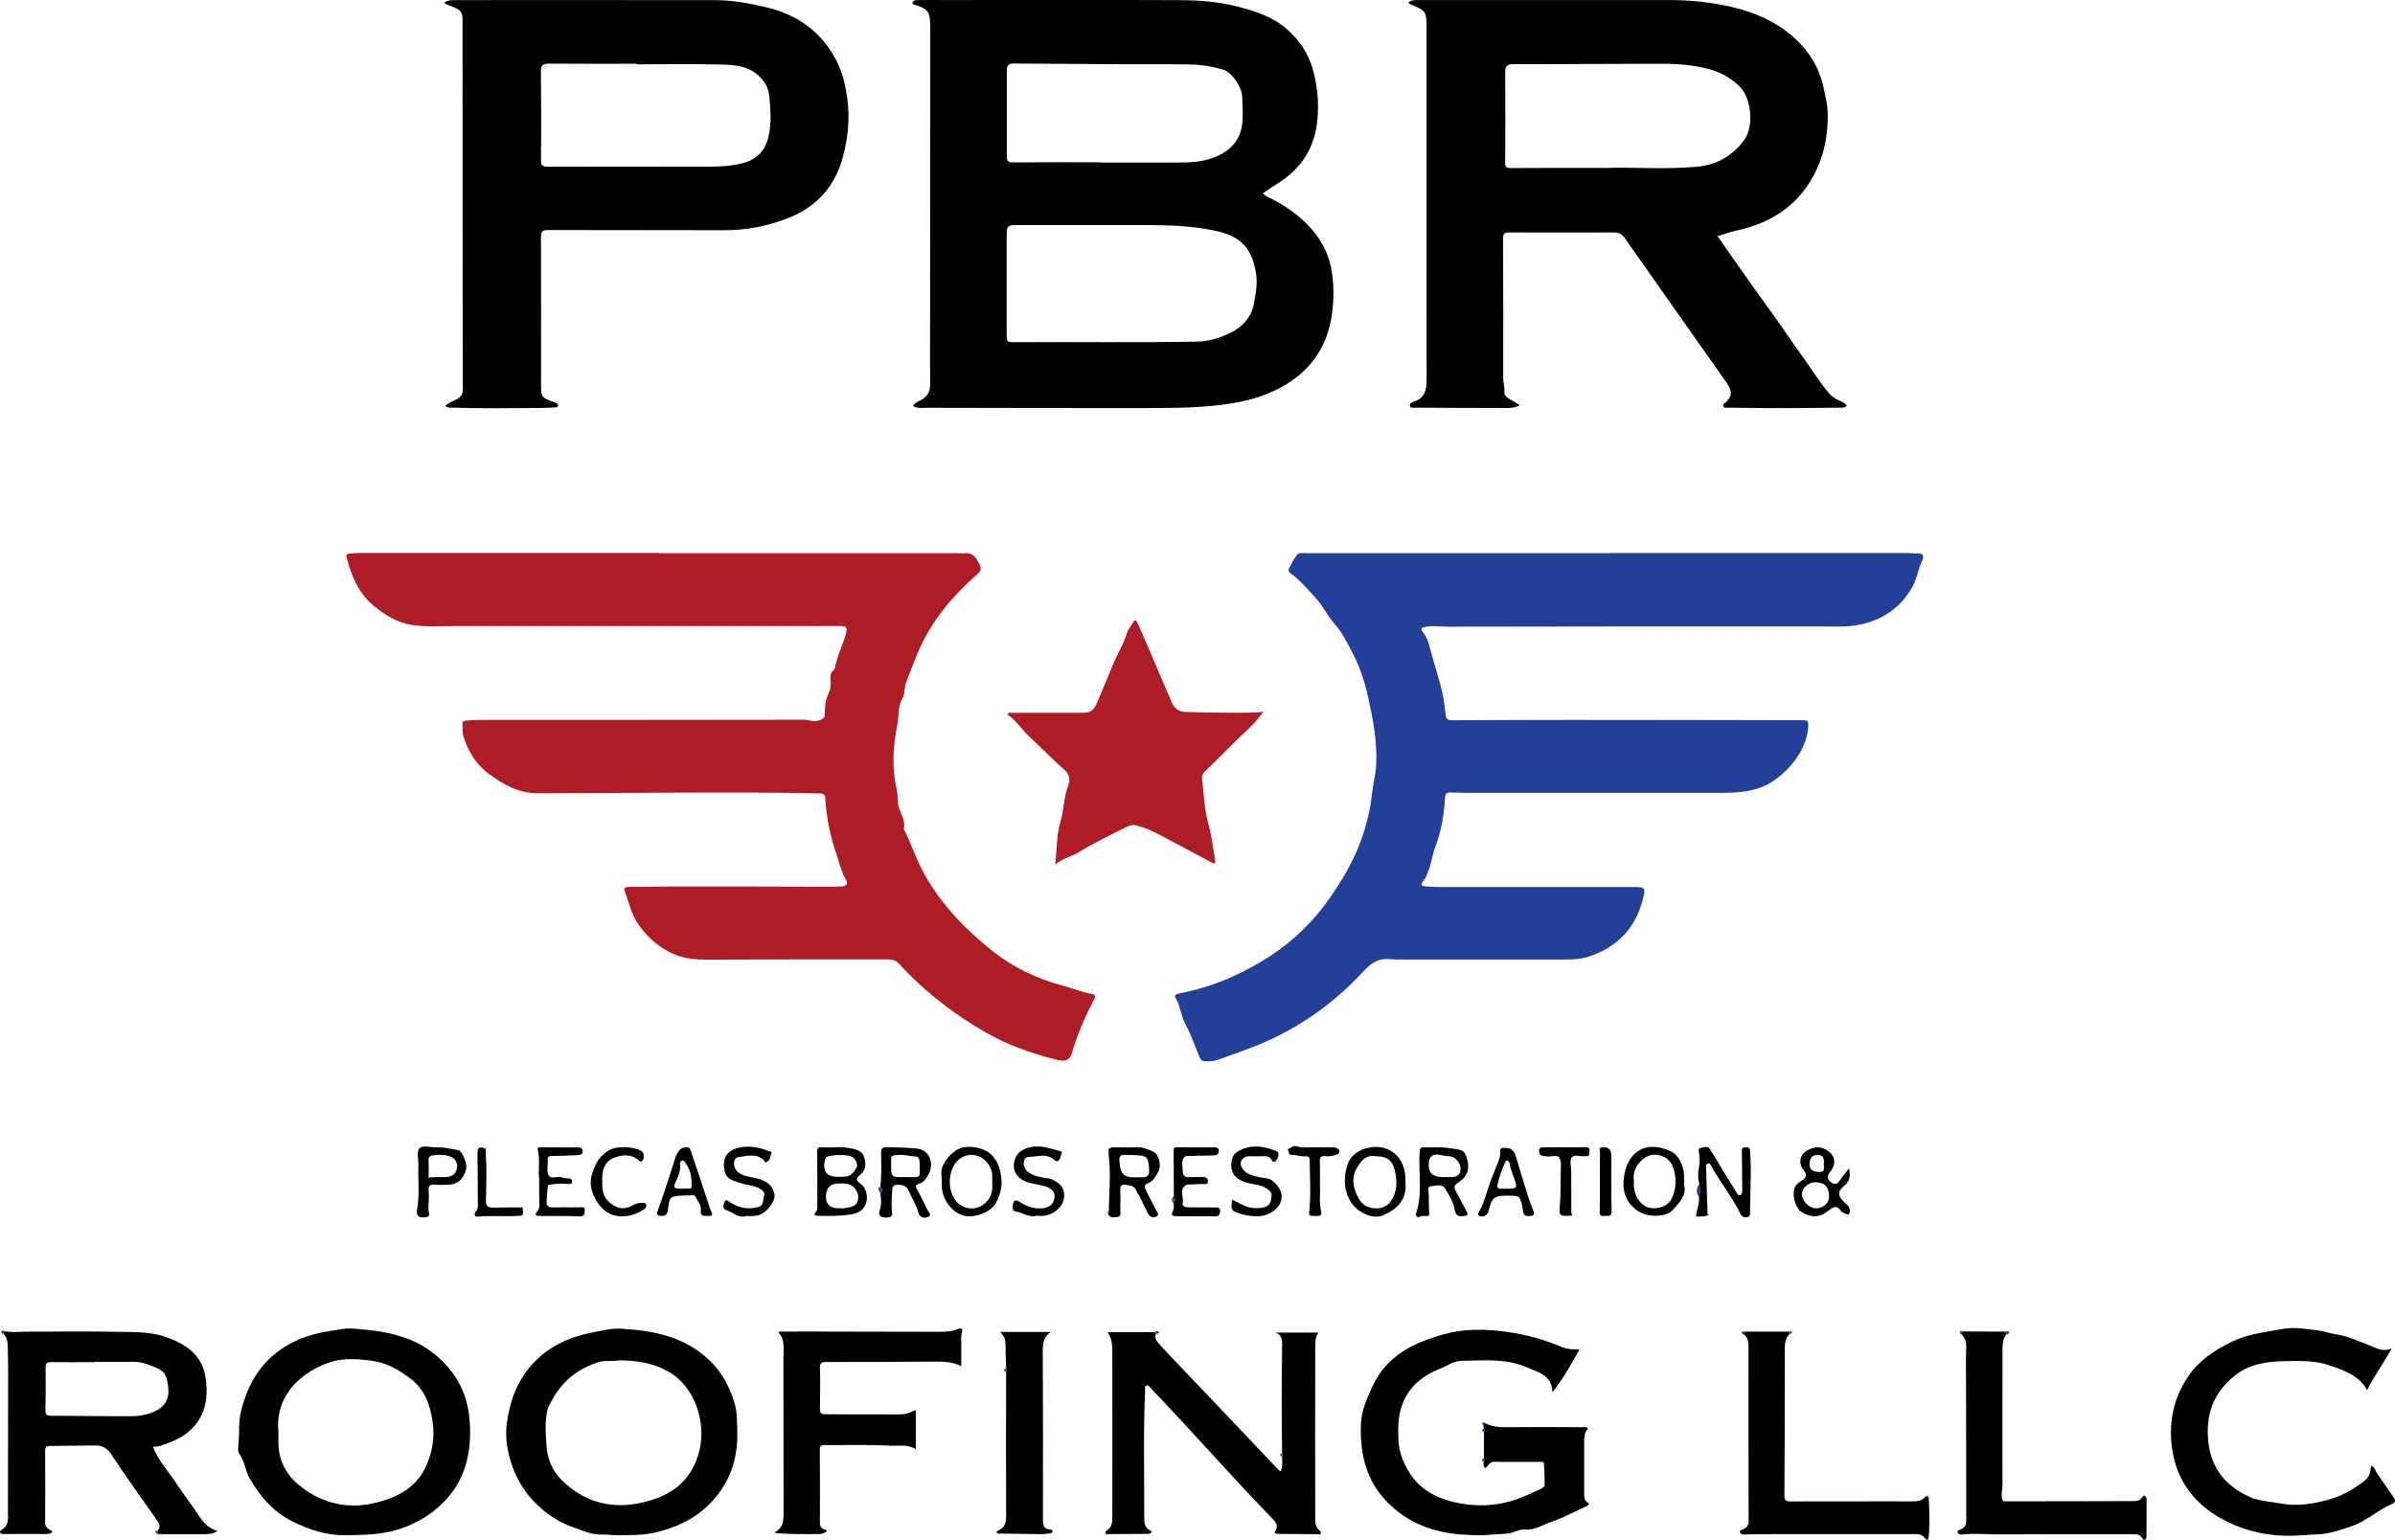 <?xml version="1.0" encoding="UTF-8"?>
<svg xmlns="http://www.w3.org/2000/svg" width="821" height="528" viewBox="0 0 821 528" fill="none">
  <g clip-path="url(#clip0_3_209)">
    <path d="M552.008 189.639C585.981 189.639 619.954 189.639 653.91 189.639C654.942 189.639 655.992 189.817 657.006 189.746C659.16 189.603 659.783 190.53 658.875 192.382C657.487 195.179 657.184 198.35 655.618 201.128C651.329 208.788 644.762 212.992 636.274 214.417C632.376 215.076 628.425 214.809 624.492 214.809C581.87 214.809 539.23 214.791 496.608 214.898C493.992 214.898 491.34 214.417 488.724 214.934C487.567 215.165 486.606 215.326 487.905 216.947C489.685 219.155 490.076 222.059 490.859 224.731C491.856 228.062 492.799 231.393 493.742 234.724C494.686 238.037 495.22 241.457 495.522 244.878C495.664 246.516 496.269 246.997 497.836 246.98C511.521 246.908 525.224 246.855 538.91 246.855C564.964 246.855 591.017 246.908 617.053 246.962C620.079 246.962 620.025 247.015 619.776 249.937C618.993 258.772 610.415 267.963 602.514 270.386C598.261 271.686 593.989 271.9 589.611 271.882C561.191 271.829 532.77 271.882 504.349 271.882C501.982 271.882 499.615 271.829 497.248 271.74C495.949 271.686 495.433 272.167 495.362 273.521C495.042 279.31 494.098 284.957 492.016 290.426C490.931 293.24 490.646 296.322 489.453 299.136C488.991 300.223 488.67 301.345 487.816 302.236C486.802 303.269 487.318 303.821 488.51 303.928C490.272 304.071 492.052 304.16 493.831 304.16C515.739 304.16 537.646 304.16 559.553 304.16C564.18 304.16 564.252 304.285 563.006 308.952C560.39 318.678 554.072 324.894 544.64 328.012C542.22 328.813 539.621 329.027 537.023 329.027C518.515 329.027 500.025 329.063 481.516 329.045C479.79 329.045 478.01 329.045 476.373 328.902C472.12 328.51 469.664 330.595 467.03 333.445C457.883 343.313 447.223 351.098 434.908 356.744C429.124 359.398 423.126 361.34 417.182 363.513C415.972 363.959 414.566 363.887 413.249 363.941C412.075 363.976 411.505 363.335 411.06 362.195C409.548 358.33 408.071 354.411 406.166 350.723C404.743 347.927 404.565 344.756 402.928 342.048C402.358 341.104 403.497 340.819 404.155 340.695C410.153 339.483 415.99 337.72 421.578 335.297C426.294 333.267 430.797 330.791 435.139 327.994C443.468 322.632 450.355 315.827 455.961 307.74C460.054 301.844 463.72 295.699 466.283 288.894C468.329 283.425 469.7 277.921 470.322 272.114C470.678 268.783 471.604 265.47 471.764 262.085C472.138 254.194 470.643 246.552 468.952 238.892C467.867 233.923 466.247 229.077 464.04 224.695C462.118 220.901 460.161 216.911 457.189 213.562C454.982 211.05 453.558 207.862 451.262 205.35C448.54 202.358 445.941 199.205 442.631 196.782C442.044 196.355 441.474 195.749 441.777 195.125C442.596 193.433 443.485 191.741 444.624 190.245C445.247 189.425 446.546 189.675 447.579 189.675C456.317 189.675 465.037 189.675 473.775 189.675C499.829 189.675 525.883 189.675 551.937 189.675V189.71L552.008 189.639Z" fill="#243F98"></path>
    <path d="M225.8 189.675C259.987 189.675 294.192 189.675 328.379 189.675C329.126 189.675 329.873 189.817 330.603 189.71C333.646 189.336 334.821 191.545 335.853 193.682C336.316 194.627 336.44 195.624 335.195 196.729C326.403 204.477 318.946 213.277 314.426 224.268C313.127 227.421 311.935 230.609 310.689 233.78C309.977 235.579 310.28 237.77 309.408 239.32C307.664 242.419 308.197 245.75 307.539 248.921C306.009 256.314 305.724 263.688 307.45 271.045C307.77 272.381 307.681 273.753 307.77 275.071C308.02 278.242 310.618 280.842 309.817 284.209C312.415 289.357 314.124 294.915 316.989 299.956C322.897 310.377 331.048 318.838 340.356 326.195C347.403 331.77 355.429 335.6 364.131 337.916C367.531 338.824 370.787 340.231 374.275 340.837C375.147 340.98 375.824 341.247 375.023 342.761C371.944 348.657 369.275 354.785 367.406 361.197C366.765 363.388 365.288 364.119 362.654 363.495C357.743 362.32 352.92 360.788 348.222 358.971C343.256 357.047 338.594 354.553 334.056 351.739C324.446 345.771 315.725 338.771 308.126 330.398C306.827 328.973 305.314 328.973 303.695 328.973C283.638 328.973 263.582 328.938 243.525 329.063C239.877 329.08 236.158 328.973 232.812 327.851C227.028 325.927 222.472 322.098 218.877 317.056C216.404 313.583 215.656 309.504 214.179 305.674C213.628 304.267 214.749 304.124 215.799 304.106C220.016 304.071 224.234 303.999 228.452 303.999C246.07 303.999 263.689 303.946 281.289 304.053C283.674 304.053 286.041 304.088 288.426 303.964C290.063 303.875 290.846 303.162 289.938 301.577C288.372 298.851 287.732 295.77 286.735 292.866C284.671 286.81 283.283 280.504 282.927 274.073C282.838 272.47 282.482 272.096 280.809 272.06C248.704 271.401 216.6 272.007 184.513 272.025C177.554 272.025 172.607 268.997 167.624 265.398C163.228 262.228 160.505 257.667 158.85 252.448C158.405 251.041 158.672 249.669 158.512 248.298C158.388 247.193 159.26 247.122 159.971 247.069C161.591 246.944 163.228 246.855 164.848 246.855C201.704 246.837 238.56 246.855 275.417 246.784C277.339 246.784 279.207 247.817 281.236 246.873C282.179 246.427 282.713 246.16 282.731 245.091C282.766 242.526 282.873 240.015 284.101 237.592C284.76 236.274 284.849 234.617 284.688 233.032C284.564 231.856 284.688 230.645 285.738 229.79C285.952 229.612 286.166 229.344 286.219 229.077C286.877 225.069 288.799 221.489 289.885 217.623C290.597 215.076 290.259 214.666 287.589 214.666C282.624 214.666 277.677 214.684 272.712 214.684C234.076 214.684 195.44 214.684 156.822 214.684C151.643 214.684 146.428 215.04 141.303 214.31C136.231 213.58 131.978 210.926 128.045 207.666C122.777 203.319 120.499 197.423 118.808 191.117C118.542 190.12 118.915 189.906 119.68 189.835C121.086 189.728 122.492 189.603 123.898 189.603C157.872 189.603 191.845 189.603 225.818 189.603V189.639L225.8 189.675Z" fill="#AE1D25"></path>
    <path d="M313.02 139.263C313.501 138.123 314.515 137.767 315.423 137.34C317.843 136.2 318.893 134.347 318.857 131.693C318.786 126.509 318.822 121.326 318.822 116.142C318.84 80.836 318.875 45.531 318.893 10.225C318.893 9.477 318.893 8.746 318.857 7.998C318.68 4.026 318.092 3.278 314.444 1.888C313.839 1.657 312.682 1.764 312.825 0.837C312.949 0.071 314.035 0.054 314.729 0.036C317.754 -0.036 320.797 0.018 323.823 0.018C350.766 0.018 377.692 -0.071 404.636 0.054C411.221 0.089 417.77 0.588 424.265 2.262C430.37 3.848 436.153 5.682 440.994 9.869C445.283 13.574 448.326 17.956 449.946 23.496C451.618 29.267 452.152 35.039 451.618 40.953C450.764 50.358 446.333 57.626 438.325 62.667C436.527 63.789 434.801 65.018 433.003 66.229C433.537 67.156 434.516 67.476 435.406 67.922C440.602 70.522 445.319 73.782 449.216 78.111C452.757 82.03 455.302 86.768 456.281 91.738C457.313 96.957 457.349 102.479 456.566 107.948C455.071 118.44 449.768 126.367 440.923 131.782C435.477 135.113 429.515 137.072 423.037 138.177C412.822 139.905 402.643 139.905 392.392 139.922C367.459 139.94 342.509 139.887 317.576 139.833C316.063 139.833 314.497 140.083 313.02 139.263ZM373.439 77.184C365.448 77.184 357.458 77.202 349.467 77.184C345.125 77.184 345.089 77.131 345.089 81.478C345.089 92.361 345.107 103.245 345.089 114.111C345.089 117.318 345.036 117.371 348.168 117.335C368.794 117.193 389.438 117.496 410.064 117.157C414.317 117.086 418.161 115.928 421.881 114.093C425.938 112.08 428.892 108.767 429.747 104.492C430.494 100.751 431.242 96.868 430.405 92.807C429.622 88.995 428.465 85.61 425.476 83.045C422.771 80.729 419.389 79.696 416.079 79.019C408.925 77.559 401.611 77.184 394.314 77.184C387.356 77.184 380.397 77.184 373.439 77.184ZM377.301 55.631C377.301 55.631 377.301 55.702 377.301 55.737C386.092 55.737 394.901 55.737 403.693 55.737C408.427 55.737 413.054 55.524 417.538 53.404C422.824 50.91 425.618 47.009 425.938 41.327C426.098 38.601 425.938 35.858 425.814 33.133C425.654 29.695 422.219 24.76 419.389 23.905C415.652 22.783 411.79 22.177 407.893 22.106C399.831 21.964 391.787 22.071 383.725 22.017C372.051 21.964 360.359 21.839 348.684 21.786C347.065 21.786 345.125 21.394 345.125 24.084C345.143 33.988 345.125 43.91 345.125 53.814C345.125 55.15 345.623 55.684 347.118 55.684C357.173 55.613 367.228 55.648 377.283 55.648L377.301 55.631Z" fill="black"></path>
    <path d="M588.74 80.961C592.833 86.786 596.855 92.593 600.948 98.347C603.76 102.319 606.643 106.22 609.455 110.192C612.142 113.969 614.704 117.834 617.427 121.575C620.666 126.046 623.549 130.766 627.109 135.024C627.981 136.057 629.013 136.574 630.098 137.144C631.13 137.678 632.323 137.981 633.07 139.103C632.536 139.762 631.789 139.78 631.006 139.78C618.282 139.94 605.557 140.029 592.833 139.78C592.121 139.78 591.142 140.083 590.786 139.335C590.412 138.497 591.462 138.177 591.907 137.66C593.829 135.469 593.883 134.098 591.729 131.034C580.108 114.503 568.452 98.008 556.848 81.495C555.959 80.231 554.837 79.714 553.36 79.714C541.366 79.732 529.389 79.785 517.394 79.714C515.757 79.714 515.223 80.141 515.241 81.816C515.312 97.794 515.329 113.791 515.294 129.769C515.294 131.319 515.899 132.762 515.685 134.365C515.561 135.273 516.326 136.235 517.358 136.77C518.533 137.375 519.636 138.123 520.935 138.925C519.049 140.083 517.074 139.905 515.223 139.905C505.31 139.922 495.398 139.851 485.485 139.78C484.702 139.78 483.51 140.029 483.296 139.21C483.083 138.337 484.168 137.874 484.951 137.607C488.386 136.378 489.044 133.723 489.044 130.41C488.991 94 489.009 57.572 489.009 21.162C489.009 16.94 489.044 12.719 489.009 8.515C488.955 4.097 488.51 3.527 484.435 1.906C484.026 1.746 483.634 1.532 483.243 1.318C483.065 1.229 482.922 1.069 482.727 0.891C483.741 3.545e-05 484.951 0.018 486.108 0.018C514.742 0.018 543.377 0.018 572.029 0.018C579.29 0.018 586.426 0.713 593.545 2.369C602.763 4.525 610.949 8.372 617.427 15.302C621.449 19.595 624.083 24.796 625.258 30.639C625.792 33.275 626.468 35.947 626.539 38.619C626.699 45.424 625.596 52.05 622.659 58.285C617.232 69.828 607.888 76.258 595.662 78.966C593.384 79.465 591.16 80.266 588.775 80.979L588.74 80.961ZM550.264 57.608C559.322 57.216 570.552 58.214 581.763 57.163C588.526 56.539 593.901 53.475 597.922 47.989C601.339 43.322 600.467 33.417 596.036 29.356C593.117 26.666 589.914 24.832 586.212 23.798C580.963 22.356 575.535 21.857 570.107 21.857C553.022 21.857 535.92 22.035 518.835 21.999C516.557 21.999 515.952 22.712 515.97 24.849C516.041 35.128 516.041 45.424 515.97 55.702C515.97 57.287 516.379 57.626 517.91 57.626C527.983 57.554 538.038 57.59 550.282 57.59L550.264 57.608Z" fill="black"></path>
    <path d="M152.675 139.174C153.903 137.856 155.594 137.553 156.946 136.68C158.121 135.932 158.655 135.006 158.655 133.599C158.583 91.186 158.53 48.79 158.566 6.377C158.566 3.563 156.768 2.939 154.864 2.191C153.992 1.835 153.084 1.621 152.266 0.891C153.547 -6.74783e-05 154.899 0.036 156.199 0.036C185.865 0.036 215.55 -6.74584e-05 245.216 0.053C251 0.053 256.659 1.087 262.318 2.405C273.459 4.988 281.752 10.955 286.913 21.162C288.906 25.116 289.849 29.374 290.454 33.774C291.415 40.721 290.668 47.49 288.853 54.134C286.112 64.199 279.67 71.128 270.006 74.851C263.048 77.541 255.787 78.984 248.241 78.948C228.114 78.877 207.986 78.948 187.858 78.877C185.847 78.877 185.42 79.465 185.438 81.371C185.509 98.471 185.474 115.572 185.474 132.655C185.474 135.808 185.883 136.413 188.891 137.535C189.442 137.731 190.03 137.874 190.546 138.123C190.919 138.319 191.382 138.64 191.293 139.121C191.204 139.637 190.67 139.655 190.225 139.691C188.677 139.762 187.129 139.869 185.563 139.887C175.276 139.976 164.99 140.083 154.704 139.78C154.045 139.762 153.351 139.851 152.639 139.174H152.675ZM218.237 22.07C218.237 22.07 218.237 21.928 218.237 21.857C208.182 21.857 198.127 21.892 188.054 21.821C186.061 21.821 185.402 22.409 185.42 24.475C185.527 34.54 185.563 44.604 185.438 54.669C185.42 56.646 185.847 57.162 187.841 57.162C205.228 57.109 222.615 57.162 240.002 57.162C244.469 57.162 248.936 57.198 253.349 56.272C258.474 55.203 261.998 52.584 263.333 47.258C264.561 42.342 264.169 37.425 263.653 32.527C263.368 29.748 261.82 27.468 259.685 25.633C256.232 22.64 251.89 22.266 247.708 22.142C237.884 21.875 228.043 22.053 218.201 22.053L218.237 22.07Z" fill="black"></path>
    <path d="M345.837 244.414C354.184 244.414 362.548 244.414 370.894 244.414C374.258 244.414 374.988 243.506 376.287 240.389C377.924 236.47 379.65 232.569 381.216 228.614C382.765 224.695 385.096 221.132 386.324 217.053C386.769 215.593 387.908 214.435 388.637 213.081C389.189 212.066 389.794 213.223 390.043 213.793C391.396 216.822 392.713 219.886 394.012 222.932C396.147 227.902 398.265 232.889 400.401 237.859C400.774 238.732 401.219 239.569 401.54 240.46C402.501 243.007 403.996 244.076 406.683 244.147C411.986 244.29 417.289 244.414 422.575 244.396C425.903 244.379 429.284 244.503 433.164 244.076C431.402 246.124 430.103 247.959 428.483 249.438C423.144 254.318 418.197 259.627 412.965 264.614C412.253 265.291 411.951 266.111 412.057 267.019C412.734 272.203 412.787 277.458 414.246 282.57C415.403 286.667 415.848 290.96 416.578 295.164C416.756 296.215 416.204 296.215 415.439 295.805C409.441 292.617 403.444 289.446 397.464 286.222C394.955 284.868 392.392 283.781 389.616 283.069C388.175 282.695 387.018 283.105 385.95 283.657C380.504 286.418 374.97 289.018 369.755 292.26C367.299 293.792 364.292 294.238 361.747 296.482C362.316 291.192 362.139 286.24 363.527 281.751C364.808 277.618 364.612 273.272 366.214 269.264C366.979 267.358 366.623 265.541 364.808 263.92C360.59 260.161 356.639 256.118 352.511 252.252C350.055 249.954 348.311 246.997 345.428 245.073C345.552 244.842 345.677 244.628 345.784 244.396L345.837 244.414Z" fill="#AE1D25"></path>
    <path d="M53.959 524.954C55.186 523.636 54.742 522.603 53.763 521.231C48.459 513.785 43.192 506.304 38.138 498.697C36.749 496.613 35.13 495.651 32.816 495.651C27.567 495.669 22.317 495.794 17.067 495.829C15.857 495.829 15.465 496.221 15.465 497.486C15.518 505.698 15.554 513.91 15.465 522.139C15.447 524.099 16.942 524.366 18.01 525.132C17.547 525.862 16.942 526.005 16.123 526.005C11.176 525.969 6.229 526.005 1.263 526.005C0.836 526.005 0.338 526.058 0.089 525.613C-0.196 525.096 0.267 524.705 0.587 524.526C3.185 523.084 2.723 520.608 2.723 518.31C2.758 501.886 2.776 485.462 2.794 469.038C2.794 466.456 2.687 463.873 2.652 461.272C2.634 459.74 2.189 458.404 1.139 457.282C1.157 456.979 1.174 456.658 1.192 456.355C1.584 456.587 1.993 456.712 2.438 456.534H2.385C4.574 457.015 6.798 456.623 8.987 456.623C19.861 456.623 30.734 456.48 41.608 456.694C46.537 456.783 51.574 456.712 56.361 458.297C63.195 460.559 69.103 464.3 70.385 471.889C72.218 482.772 68.391 491.127 57.073 495.046C55.596 495.562 54.136 496.221 52.428 496.043C54.261 500.995 57.874 504.647 60.579 508.851C62.946 512.538 65.74 515.958 68.107 519.646C69.726 522.175 71.612 524.152 74.62 524.972C73.25 525.827 72.271 526.058 69.904 526.076C65.028 526.076 60.152 526.076 55.275 526.076C54.919 525.702 54.564 525.916 54.225 526.112C54.083 526.023 53.941 525.916 53.798 525.827C54.083 525.577 54.083 525.275 53.959 524.954ZM32.282 466.954C32.282 466.954 32.282 467.043 32.282 467.097C27.335 467.097 22.37 467.132 17.422 467.079C16.07 467.079 15.625 467.506 15.625 468.86C15.678 473.741 15.696 478.622 15.572 483.503C15.518 485.142 16.106 485.462 17.565 485.462C26.659 485.48 35.735 485.658 44.829 485.622C47.961 485.622 51.075 485.07 53.887 483.521C56.663 481.989 57.945 479.637 57.714 476.395C57.482 473.385 57.197 470.553 53.905 469.163C51.289 468.059 48.726 466.919 45.79 466.972C41.288 467.026 36.767 466.972 32.265 466.972L32.282 466.954Z" fill="black"></path>
    <path d="M508.78 487.813C511.201 489.274 513.852 489.417 516.629 489.381C525.135 489.292 533.642 489.345 542.149 489.381C542.861 489.381 543.626 489.132 544.391 489.844C543.056 491.18 543.056 492.908 543.056 494.654C543.074 500.568 543.074 506.499 543.056 512.413C543.056 513.482 543.092 514.426 544.106 515.121C545.049 515.762 544.694 516.083 543.786 516.493C539.871 518.221 536.116 520.412 532.076 521.73C528.997 522.745 526.221 524.811 522.662 524.473C520.562 524.277 518.764 525.791 516.522 525.88C512.197 526.058 507.908 526.735 503.566 526.308C502.605 526.219 501.644 526.254 500.683 526.183C490.023 525.275 480.698 521.391 473.757 513.055C467.867 505.983 466.194 497.486 466.514 488.419C466.692 483.592 468.614 479.423 470.572 475.22C475.43 464.763 484.773 460.31 495.095 457.478C502.107 455.554 509.19 455.696 516.486 456.694C523.089 457.602 529.246 459.33 535.279 461.842C537.166 462.626 539.088 462.768 541.455 462.697C538.572 467.774 535.956 472.672 532.165 477.428C532.04 471.407 527.253 470.588 523.676 468.985C516.362 465.707 508.496 466.491 500.736 466.651C498.174 466.705 496.287 468.308 494.081 469.145C487.87 471.514 482.905 475.415 480.609 481.846C479.256 485.658 479.203 489.666 479.381 493.781C479.577 498.181 481.143 501.868 483.385 505.342C486.802 510.632 492.07 513.482 497.978 514.961C505.257 516.778 512.589 516.582 519.743 514.159C522.679 513.162 525.473 511.754 528.303 510.472C528.801 510.24 529.513 509.724 529.513 509.332C529.531 506.82 529.424 504.308 529.246 501.797C529.193 501.12 528.445 501.28 527.965 501.28C522.715 501.28 517.465 501.351 512.215 501.245C510.507 501.209 510.204 502.759 509.119 503.418C508.407 502.741 508.496 501.957 508.656 501.155C508.958 500.799 508.923 500.425 508.674 500.051C508.674 497.041 508.691 494.03 508.709 491.038C508.941 490.664 508.958 490.289 508.674 489.933C508.585 489.399 508.514 488.882 508.425 488.348C508.852 488.348 508.869 488.116 508.727 487.796L508.78 487.813Z" fill="black"></path>
    <path d="M439.553 501.049C439.535 500.496 439.517 499.962 439.499 499.41C439.695 499.054 439.695 498.697 439.499 498.341C439.321 486.317 439.321 474.293 439.499 462.269C439.535 460.506 439.731 458.6 438.093 457.282C438.182 457.157 438.165 457.05 438.076 456.925H451.975C450.818 458.511 450.853 460.506 450.853 462.412C450.818 481.935 450.818 501.441 450.853 520.964C450.853 522.389 451.102 523.778 452.295 524.758C452.686 525.079 452.989 525.417 452.758 525.862C452.58 526.236 452.117 526.076 451.761 526.076C447.116 526.041 442.453 526.005 437.809 525.969L437.684 525.827L437.506 525.898C437.239 525.791 436.812 525.577 436.99 525.328C438.698 522.923 436.883 521.516 435.495 520.038C432.541 516.885 429.498 513.839 426.579 510.668C419.461 502.972 412.395 495.224 405.295 487.528C401.7 483.627 398.052 479.798 394.421 475.914C394.03 475.487 393.674 474.863 392.997 475.095C392.214 475.344 392.588 476.11 392.552 476.627C391.876 491.412 392.303 506.215 392.25 520.999C392.25 522.977 392.98 524.402 394.902 525.079C394.492 525.898 393.852 525.969 393.175 525.969C388.744 525.987 384.313 526.023 379.864 526.041C379.543 526.041 379.098 526.236 378.974 525.702C378.885 525.31 379.009 525.025 379.383 524.794C381.181 523.743 381.305 522.015 381.305 520.162C381.305 501.672 381.341 483.182 381.305 464.692C381.305 461.913 381.376 459.063 379.65 456.801C385.042 456.801 390.417 456.801 395.791 456.801C395.952 456.979 396.112 457.139 396.272 457.317C395.791 458.564 396.183 459.526 397.055 460.488C400.952 464.817 404.992 469.021 409.032 473.225C418.873 483.485 428.608 493.852 438.396 504.166C438.485 504.255 438.645 504.291 438.965 504.451C439.713 503.453 439.41 502.242 439.553 501.156V501.049Z" fill="black"></path>
    <path d="M161.146 490.129C161.342 500.479 158.405 509.599 150.45 516.635C146.233 520.376 141.445 522.995 135.929 524.616C130.341 526.272 124.735 526.308 119.04 526.433C112.188 526.593 106.013 524.633 100.033 521.587C93.644 518.328 89.266 513.233 85.672 507.123C84.017 504.309 83.874 500.96 81.899 498.27C81.418 497.629 81.703 495.669 81.81 494.422C82.095 491.038 81.756 487.618 82.54 484.269C84.942 474.097 90.067 465.796 99.464 460.755C103.646 458.511 108.22 457.104 112.971 456.427C115.623 456.053 118.221 455.358 120.944 455.554C130.821 456.284 140.502 457.656 148.6 464.051C155.344 469.377 159.58 476.217 160.755 484.874C160.986 486.638 161.128 488.366 161.128 490.111L161.146 490.129ZM95.442 490.895C95.442 492 95.46 493.122 95.442 494.226C95.317 500.871 98.254 506.054 103.379 509.955C110.747 515.566 119.182 517.49 128.152 515.442C136 513.66 142.994 510.133 146.339 502.118C148.19 497.682 149.009 492.979 148.368 488.099C147.585 482.078 145.752 476.538 140.716 472.744C137.032 469.983 133.117 467.542 128.419 466.776C123.4 465.975 117.99 465.565 113.452 467.008C104.287 469.929 94.16 477.749 95.442 490.877V490.895Z" fill="black"></path>
    <path d="M252.726 490.877C253.029 500.728 249.879 509.225 242.796 516.137C237.813 521 231.709 523.761 225 525.417C220.586 526.504 216.137 526.379 211.67 526.45C209.979 526.468 208.271 526.112 206.58 526.201C202.843 526.397 199.604 524.794 196.241 523.6C192.664 522.336 189.442 520.483 186.506 518.078C180.847 513.465 177.038 507.764 174.956 500.71C173.728 496.56 173.177 492.356 173.728 488.205C174.885 479.477 177.928 471.639 184.815 465.458C190.119 460.702 196.205 458.244 202.985 456.926C206.278 456.284 209.552 455.429 212.916 455.607C224.252 456.213 235.019 458.44 243.526 466.776C247.815 470.98 250.466 476.217 252.014 481.917C252.78 484.768 252.548 487.885 252.762 490.895L252.726 490.877ZM212.186 466.456C209.979 466.954 207.684 466.349 205.441 467.008C198.003 469.252 192.468 473.777 188.909 480.688C188.481 481.508 187.983 482.274 187.752 483.236C186.702 487.333 187.076 491.465 187.325 495.598C187.609 500.247 189.353 504.469 192.681 507.675C199.942 514.711 208.698 517.419 218.682 515.531C229.057 513.554 236.905 508.637 239.717 497.575C242.155 488.027 238.436 475.309 228.701 470.089C223.345 467.204 217.97 466.509 212.186 466.456Z" fill="black"></path>
    <path d="M819.861 462.465C816.996 467.507 813.864 471.835 811.443 476.68C808.649 471.657 803.862 470.054 798.915 468.308C793.825 466.509 788.7 466.616 783.539 466.723C777.435 466.848 771.437 467.542 766.33 471.515C758.677 477.464 755.919 485.302 757.04 494.707C758.09 503.578 763.002 509.599 771.046 513.233C774.48 514.783 778.2 514.872 781.795 515.549C787.436 516.6 792.935 515.709 798.363 514.195C803.008 512.895 807.119 510.525 810.856 507.497C812.333 506.304 812.582 504.505 812.796 502.599C814.166 503.062 814.202 504.344 814.789 505.164C816.765 507.889 818.562 510.721 820.537 513.447C821.32 514.533 821.089 515.264 820.021 515.709C815.092 517.758 811.177 521.641 806.087 523.351C802.296 524.633 798.488 525.987 794.43 526.13C790.764 526.272 787.134 526.7 783.45 526.611C775.263 526.415 767.664 524.348 760.581 520.216C752.911 515.727 747.626 509.278 745.401 500.764C744.155 495.972 743.853 490.949 744.6 485.819C745.366 480.671 747.288 476.199 750.099 472.013C753.854 466.42 759.211 462.893 765.226 460.007C770.779 457.353 776.776 456.765 782.631 455.679C786.315 455.002 790.195 455.679 794.003 456.106C796.388 456.373 798.594 457.211 800.926 457.567C804.788 458.155 808.311 459.811 811.924 461.201C814.344 462.127 816.693 463.73 819.861 462.412V462.465Z" fill="black"></path>
    <path d="M267.764 456.605C271.092 456.605 274.42 456.587 277.748 456.587C292.394 456.623 307.041 456.658 321.705 456.676C323.965 456.676 326.207 456.64 328.361 455.732C329.215 455.376 330.301 455.18 329.713 456.979C329.34 458.119 329.535 459.455 329.518 460.702C329.5 463.213 329.518 465.725 329.518 468.433C326.706 467.061 323.858 466.883 320.922 466.901C308.34 467.008 295.776 467.043 283.194 467.025C281.574 467.025 281.023 467.382 281.076 469.11C281.2 473.777 281.147 478.426 281.076 483.093C281.058 484.393 281.361 484.963 282.767 484.963C291.273 484.946 299.78 484.963 308.287 484.999C309.906 484.999 311.454 484.678 312.842 483.93C313.821 483.414 313.999 483.431 313.981 484.607C313.91 488.668 313.946 492.748 313.946 496.952C311.17 495.099 308.037 495.901 305.172 495.723C297.715 495.295 290.241 495.58 282.767 495.509C281.467 495.509 281.005 495.705 281.023 497.165C281.111 505.377 281.094 513.589 281.058 521.801C281.058 523.084 281.236 524.117 282.713 524.455C283.817 524.705 283.336 525.292 282.767 525.542C282.108 525.827 281.343 526.023 280.613 526.023C275.808 526.076 271.003 526.094 266.216 525.738C266.145 525.364 265.842 525.471 265.611 525.453C268.974 523.6 268.601 520.412 268.601 517.276C268.565 500.105 268.601 482.933 268.547 465.761C268.547 462.75 269.241 459.508 266.874 456.908C267.035 456.783 267.195 456.676 267.355 456.551C267.497 456.551 267.64 456.551 267.8 456.569L267.764 456.605Z" fill="black"></path>
    <path d="M613.494 457.353C612.195 458.689 611.839 460.274 611.839 462.145C611.839 479.103 611.804 496.061 611.697 513.019C611.697 514.872 612.747 514.836 613.939 514.836C620.898 514.836 627.856 514.836 634.797 514.818C641.826 514.818 648.856 514.783 655.885 514.818C657.345 514.818 658.697 514.64 659.694 513.553C660.672 512.485 661.153 513.019 661.189 513.999C661.402 518.292 661.509 522.585 661.171 526.86C661.117 527.572 660.744 528.659 659.907 527.466C658.786 525.88 657.256 526.058 655.725 526.058C639.513 526.058 623.318 526.058 607.105 526.058C604.151 526.058 601.197 526.13 598.243 526.165C597.513 526.165 596.623 526.236 596.463 525.31C596.339 524.544 597.175 524.598 597.673 524.348C598.777 523.796 599.417 523.048 599.417 521.587C599.364 501.832 599.382 482.078 599.382 462.305C599.382 460.595 599.382 458.885 597.922 457.638C597.958 457.299 597.976 456.961 597.994 456.605C603.101 456.605 608.209 456.605 613.316 456.605C613.352 456.836 613.405 457.05 613.441 457.282L613.494 457.353Z" fill="black"></path>
    <path d="M672.631 456.551C677.597 456.569 682.544 456.605 687.509 456.623C687.545 456.979 687.58 457.335 687.634 457.691C686.726 459.027 686.459 460.488 686.459 462.091C686.459 477.838 686.388 493.603 686.441 509.35C686.441 511.131 685.623 513.001 686.708 514.747C686.691 514.961 686.726 514.978 686.851 514.8C694.61 514.8 702.387 514.8 710.146 514.783C717.105 514.783 724.063 514.729 731.004 514.729C732.285 514.729 733.566 514.747 734.296 513.429C734.492 513.072 734.759 512.752 735.15 512.948C735.524 513.126 735.844 513.464 735.844 513.981C735.844 518.274 735.826 522.567 735.809 526.86C735.809 527.323 735.631 527.786 735.221 527.964C734.848 528.125 734.563 527.768 734.367 527.43C733.566 526.04 732.214 526.076 730.861 526.076C715.699 526.076 700.536 526.04 685.356 526.129C681.014 526.147 676.653 525.702 672.311 526.183C671.706 526.254 671.226 525.934 671.101 525.435C670.959 524.829 671.492 524.669 672.026 524.473C673.379 523.974 674.037 523.101 674.037 521.462C673.966 502.527 674.02 483.574 673.931 464.638C673.931 462.287 674.571 459.704 672.578 457.709C672.596 457.317 672.614 456.943 672.631 456.551Z" fill="black"></path>
    <path d="M342.812 456.729H360.199C357.583 458.457 357.44 460.916 357.458 463.677C357.565 482.808 357.547 501.957 357.511 521.088C357.511 522.905 357.725 524.366 359.967 524.455C360.377 524.455 360.804 524.704 360.804 525.043C360.821 525.488 360.359 525.738 359.932 525.791C358.828 525.916 357.725 526.076 356.622 526.058C352.119 526.023 347.617 525.951 343.114 525.862C342.598 525.862 341.868 526.183 341.655 525.31L341.833 525.203L341.797 525.007C344.128 524.17 344.912 522.531 344.894 520.037C344.823 503.542 344.876 487.047 344.894 470.57C345.125 470.072 345.143 469.555 344.894 469.038C344.823 466.402 344.698 463.766 344.68 461.111C344.68 459.348 344.146 457.852 342.794 456.694V456.729H342.812Z" fill="black"></path>
    <path d="M380.077 415.243C380.22 408.937 380.825 402.613 380.095 396.307C379.792 393.653 379.953 393.386 382.586 393.404C385.025 393.404 387.463 393.493 389.901 393.404C391.876 393.333 393.585 394.188 395.293 394.864C397.322 395.684 398.247 399.781 397.037 401.865C396.129 403.433 395.311 405.089 393.424 405.784C392.232 406.229 392.303 407.156 392.802 408.117C393.923 410.309 395.062 412.5 396.165 414.691C396.592 415.528 397.731 416.561 396.236 417.238C395.044 417.772 393.958 417.042 393.371 415.884C392.463 414.067 391.609 412.215 390.719 410.398C390.363 409.685 389.847 409.062 389.58 408.331C388.886 406.514 387.267 406.514 385.772 406.265C384.58 406.069 384.01 406.55 384.046 407.85C384.117 410.219 384.081 412.589 384.046 414.94C384.046 415.831 384.473 417.113 383.103 417.291C381.821 417.452 380.219 417.826 379.721 415.884C380.024 415.991 380.273 415.92 380.344 415.599C380.397 415.385 380.308 415.207 380.042 415.225L380.077 415.243ZM388.246 403.682C389.42 403.682 390.595 403.682 391.769 403.682C393.478 403.682 394.012 402.809 393.923 401.135C393.674 396.664 393.318 396.254 388.797 396.076C387.765 396.04 386.733 396.111 385.701 396.022C384.117 395.88 383.53 396.575 383.743 398.089C383.814 398.605 383.868 399.122 383.903 399.621C384.081 402.316 385.523 403.67 388.228 403.682H388.246Z" fill="black"></path>
    <path d="M301.809 406.817C302.218 402.987 302.093 399.157 302.04 395.327C302.022 393.724 302.556 393.35 304.069 393.368C307.521 393.404 310.956 393.511 314.408 393.867C318.715 394.312 320.548 399.033 318.003 403.237C317.309 404.377 316.526 405.445 315.156 405.873C313.981 406.229 313.643 406.674 314.391 407.939C315.708 410.148 316.758 412.499 317.896 414.815C318.288 415.617 319.641 416.65 318.128 417.273C316.918 417.79 315.334 417.683 314.818 415.777C314.159 413.265 312.7 411.092 311.703 408.723C310.938 406.906 309.71 406.176 307.753 406.247C306.436 406.3 305.902 406.674 305.848 408.01C305.759 410.451 305.492 412.873 305.759 415.314C305.848 416.044 305.973 417.042 305.225 417.255C304.211 417.558 302.983 417.701 301.987 417.131C301.168 416.65 301.328 415.67 301.595 414.922C302.271 413.052 302.058 411.181 301.791 409.311C302.556 408.491 302.52 407.654 301.791 406.835L301.809 406.817ZM310.066 403.628C311.312 403.628 312.575 403.664 313.821 403.628C314.462 403.593 315.245 403.504 315.263 402.595C315.298 401.117 315.352 399.638 315.209 398.178C315.138 397.412 314.8 396.503 313.75 396.521C311.988 396.557 310.315 395.915 308.536 396.004C305.047 396.183 305.51 396.147 305.492 399.033C305.492 403.717 305.439 403.717 310.066 403.628Z" fill="black"></path>
    <path d="M285.988 393.422C287.857 393.243 290.063 393.422 292.217 393.867C294.032 394.259 295.705 394.936 296.292 396.984C296.879 399.104 296.826 401.152 295.046 402.667C293.623 403.878 293.071 404.626 295.064 405.962C297.004 407.245 297.662 410.647 296.808 412.784C295.829 415.243 293.818 416.169 291.327 416.49C287.75 416.971 284.155 417.024 280.56 416.917C279.474 416.881 278.674 416.632 279.741 415.456C280.329 414.797 280.168 414.085 280.168 413.372C280.168 407.245 280.222 401.117 280.133 394.989C280.115 393.707 280.4 393.297 281.663 393.404C282.98 393.511 284.315 393.422 285.988 393.422ZM287.056 414.281C287.945 414.281 288.853 414.423 289.707 414.245C291.273 413.907 293.178 413.889 293.907 412.125C294.993 409.489 293.035 406.336 290.188 405.909C289.316 405.784 288.426 405.82 287.536 405.82C284.736 405.82 283.271 407.209 283.14 409.988C283.01 412.767 284.315 414.204 287.056 414.299V414.281ZM287.465 403.557C288.497 403.504 289.529 403.504 290.544 403.361C291.718 403.201 294.067 400.511 293.836 399.389C293.516 397.857 292.733 396.592 290.917 396.289C288.586 395.898 286.273 395.951 283.977 396.503C283.425 396.628 282.963 396.877 282.802 397.608C281.913 401.74 283.283 403.522 287.465 403.557Z" fill="black"></path>
    <path d="M633.854 400.654C634.405 403.361 634.085 405.089 632.198 406.621C629.814 408.563 629.974 410.041 632.198 412.232C633.07 413.087 634.227 413.729 634.12 415.261C634.032 416.454 633.604 416.721 632.59 416.169C632.074 415.884 631.38 415.724 631.113 415.296C629.529 412.874 628.141 414.085 626.557 415.314C623.638 417.594 620.631 417.594 617.445 415.492C615.612 414.281 614.366 410.469 615.061 407.761C615.363 406.568 616.2 405.695 617.356 405.036C618.78 404.234 619.848 403.165 618.335 401.331C616.342 398.908 616.894 395.88 619.652 394.419C621.289 393.564 623.051 392.959 625.08 393.814C628.853 395.399 629.974 398.641 627.358 401.865C626.005 403.522 626.575 404.626 627.874 405.552C629.173 406.479 630.116 405.677 630.882 404.466C631.665 403.255 632.661 402.168 633.836 400.654H633.854ZM622.393 405.392C619.955 405.357 617.712 407.334 617.659 409.56C617.623 411.645 620.239 414.299 622.339 414.334C624.92 414.37 626.966 412.678 626.984 410.469C627.038 407.031 625.596 405.446 622.375 405.41L622.393 405.392ZM625.204 399.407C625.293 397.59 625.329 396.005 622.998 396.04C621.111 396.076 620.399 397.234 620.31 398.873C620.186 400.957 621.183 401.74 623.443 401.865C625.738 402.008 625.187 400.458 625.204 399.389V399.407Z" fill="black"></path>
    <path d="M492.212 393.422C494.614 393.297 497.319 393.724 500.06 394.205C501.679 394.49 502.196 395.292 502.64 396.557C504.064 400.6 503.228 403.415 499.668 405.641C498.334 406.479 498.458 407.334 499.01 408.403C500.185 410.665 501.395 412.909 502.623 415.154C503.246 416.276 503.406 416.81 501.679 417.006C499.58 417.238 498.957 416.561 498.601 414.566C498.138 412.036 496.714 409.756 495.397 407.583C494.312 405.784 492.158 406.657 490.557 406.764C489.115 406.853 489.756 408.456 489.774 409.364C489.809 411.627 489.774 413.889 489.934 416.151C490.041 417.826 487.656 416.365 486.588 417.273C486.125 417.665 485.164 416.899 485.414 416.169C487.745 409.24 486.197 402.097 486.642 395.06C486.713 393.831 486.944 393.315 488.243 393.404C489.418 393.493 490.61 393.422 492.176 393.422H492.212ZM494.365 403.629C495.469 403.629 496.572 403.575 497.675 403.629C498.725 403.682 499.74 403.201 500.202 402.542C501.715 400.333 499.473 396.521 496.768 396.468C495.896 396.468 495.077 396.325 494.205 396.111C491.055 395.381 489.774 396.414 489.756 399.514C489.732 402.245 491.269 403.611 494.365 403.611V403.629Z" fill="black"></path>
    <path d="M599.898 394.562C600.503 401.651 599.898 408.759 599.916 415.848C599.916 416.561 599.809 417.238 598.972 417.345C598.1 417.469 597.282 417.487 596.748 416.436C593.954 410.789 590.039 405.819 586.907 400.386C586.568 399.816 586.355 398.73 585.465 398.979C584.664 399.211 584.842 400.208 584.86 400.921C585.02 405.998 585.18 411.092 585.34 416.169C585.127 416.365 585.145 416.579 585.34 416.775C584.148 417.255 582.902 417.113 581.657 417.131L581.603 416.917H581.39C581.621 414.797 582.653 412.784 582.404 410.558C582.849 409.061 582.707 407.529 582.529 406.015C582.012 404.163 581.977 402.31 582.386 400.44C582.76 398.765 582.635 397.073 582.457 395.399C582.386 394.668 581.959 393.76 582.956 393.635C584.041 393.511 585.358 392.655 586.284 394.187C589.042 398.801 591.836 403.397 594.684 407.957C595.146 408.705 595.573 410.077 596.552 409.774C597.406 409.507 597.246 408.135 597.228 407.173C597.193 403.112 597.157 399.068 597.122 395.007C597.122 394.348 597.033 393.528 597.94 393.457C598.741 393.386 599.844 393.083 599.898 394.508V394.562Z" fill="black"></path>
    <path d="M481.801 405.463C482.371 411.609 478.598 414.797 474.131 416.739C470.234 418.431 464.503 415.243 462.528 411.253C460.463 407.066 460.659 402.88 462.101 398.89C462.955 396.539 465.215 394.686 467.956 393.849C475.857 391.462 482.246 396.735 481.783 405.463H481.801ZM471.426 396.468C468.543 395.88 466.781 397.786 465.304 400.173C463.133 403.682 463.773 407.173 465.518 410.593C466.87 413.23 469.166 414.441 472.049 414.352C474.825 414.263 476.676 412.66 477.761 410.148C478.865 407.565 478.865 404.982 478.331 402.221C477.53 398.106 475.786 396.396 471.426 396.485V396.468Z" fill="black"></path>
    <path d="M577.279 406.265C578.311 409.685 575.766 412.286 573.506 414.833C571.193 417.452 564.999 417.416 561.903 415.528C557.614 412.927 556.137 408.83 556.582 404.466C557.507 395.328 563.594 390.857 572.296 394.562C575.321 395.844 577.03 399.229 577.279 402.845C577.35 403.807 577.279 404.769 577.279 406.283V406.265ZM560.105 405.054C559.928 407.583 560.444 409.774 561.849 411.698C563.398 413.8 565.551 414.602 568.06 414.245C570.321 413.925 572.225 412.891 573.204 410.665C574.307 408.117 574.645 405.428 574.182 402.72C573.72 400.048 572.705 397.536 569.911 396.468C567.562 395.559 565.213 395.826 563.238 397.447C560.835 399.442 559.607 402.008 560.105 405.036V405.054Z" fill="black"></path>
    <path d="M322.826 403.718C322.114 400.262 324.214 397.198 327.062 394.918C329.375 393.048 332.579 392.941 335.497 393.671C340.818 394.989 342.634 399.229 343.203 403.468C343.63 406.586 342.972 409.578 341.459 412.375C339.484 416.027 333.896 417.665 330.39 416.846C326.261 415.866 322.951 411.128 322.844 406.799C322.826 405.98 322.844 405.178 322.844 403.718H322.826ZM340.142 405.766C340.142 404.519 340.142 403.771 340.142 403.041C340.142 400.458 337.9 397.341 335.408 396.414C332.721 395.417 329.713 396.218 327.827 398.445C324.997 401.794 324.819 408.046 327.471 411.52C330.532 415.546 336.298 415.243 339.039 411.003C340.213 409.186 340.249 407.263 340.142 405.784V405.766Z" fill="black"></path>
    <path d="M255.858 416.899C253.26 418.021 251.267 415.617 248.847 414.904C247.547 414.53 248.028 412.873 248.437 412.001C248.829 411.145 249.665 411.822 250.27 412.232C253.224 414.209 256.374 414.833 259.88 413.907C262.105 413.319 261.375 411.341 261.945 410.023C262.301 409.186 261.696 408.438 260.788 407.797C258.777 406.407 256.41 406.55 254.274 405.784C252.032 404.964 249.309 404.804 248.508 401.9C247.583 398.552 248.242 394.74 252.94 393.617C256.748 392.709 260.165 393.332 263.618 394.757C263.973 394.9 264.721 394.757 264.454 395.399C264.027 396.414 264.169 397.679 262.941 398.391C262.016 398.943 262.105 398.017 261.891 397.821C259.222 395.363 256.019 396.432 253.153 396.77C251.107 397.002 251.16 400.44 253.029 401.954C254.897 403.45 257.193 403.539 259.346 404.038C262.799 404.822 265.077 406.692 265.486 409.578C265.807 411.716 263.493 415.029 260.913 416.329C259.364 417.113 257.763 416.988 255.841 416.935L255.858 416.899Z" fill="black"></path>
    <path d="M355.429 416.846C352.813 417.701 350.642 415.759 348.133 415.403C346.673 415.207 347.083 413.372 347.403 412.357C347.777 411.199 348.862 411.698 349.592 412.161C351.941 413.639 354.361 414.584 357.244 414.334C359.647 414.12 361.07 412.963 361.462 410.878C361.889 408.545 360.092 407.316 358.152 406.746C355.554 405.998 352.742 405.962 350.357 404.501C348.061 403.094 347.047 400.778 347.741 398.071C348.293 395.898 349.645 394.526 351.994 393.706C356.105 392.281 359.736 393.76 363.491 394.757C363.9 394.864 364.256 394.971 363.953 395.434C363.437 396.289 363.74 397.518 362.637 398.089C362.103 398.356 361.836 398.142 361.498 397.821C358.793 395.292 355.589 396.646 352.564 396.735C351.265 396.77 350.909 398.16 350.927 398.961C350.927 400.244 351.656 401.491 352.849 402.203C354.735 403.343 356.871 403.735 358.988 404.002C361.266 404.288 363.936 406.122 364.523 408.046C365.288 410.522 364.487 413.123 362.423 414.833C360.412 416.49 358.17 417.309 355.447 416.81L355.429 416.846Z" fill="black"></path>
    <path d="M422.361 411.395C424.764 412.41 426.668 413.818 428.999 414.156C430.512 414.37 431.954 414.334 433.502 413.924C435.673 413.337 435.709 411.573 435.887 410.059C436.047 408.812 435.014 408.01 433.858 407.334C431.793 406.122 429.426 406.14 427.237 405.499C423.198 404.305 421.365 401.598 422.326 397.518C422.771 395.648 424.354 394.651 425.921 394.009C429.765 392.442 433.609 393.208 437.346 394.615C438.093 394.9 438.378 395.417 438.236 396.165C438.058 397.038 437.737 397.946 436.937 398.356C436.171 398.748 436.1 397.786 435.762 397.412C435.175 396.753 434.552 396.45 433.644 396.468C431.865 396.521 430.103 396.503 428.323 396.468C427.042 396.468 425.992 397.02 425.493 398.124C425.013 399.193 425.529 400.244 426.241 401.135C427.629 402.845 429.658 403.147 431.651 403.646C433.235 404.038 434.943 403.789 436.367 405C438.965 407.209 439.962 409.649 439.001 412.268C438.111 414.673 434.712 416.828 432.06 417.006C429.035 417.202 426.17 416.703 423.411 415.528C421.507 414.708 422.326 413.069 422.361 411.395Z" fill="black"></path>
    <path d="M402.376 409.952C402.376 404.929 402.376 399.888 402.305 394.864C402.305 393.956 402.216 393.368 403.479 393.386C407.626 393.475 411.755 393.404 415.901 393.422C416.791 393.422 417.805 393.332 417.805 394.668C417.805 395.987 416.88 396.165 415.83 396.2C413.161 396.254 410.509 396.325 407.839 396.396C407.323 396.396 406.647 396.254 406.309 396.521C404.583 397.928 405.49 399.906 405.437 401.633C405.401 402.72 405.917 403.753 407.43 403.664C409.014 403.575 410.598 403.628 412.182 403.575C413.339 403.539 414.193 404.02 414.086 405.214C413.979 406.425 412.858 405.926 412.128 405.98C410.58 406.087 409.032 406.105 407.484 406.176C407.27 406.176 407.003 406.158 406.825 406.247C403.924 407.69 405.882 410.308 405.437 412.339C405.134 413.711 406.238 413.996 407.412 413.996C410.438 413.996 413.481 413.978 416.506 414.031C417.289 414.031 418.321 413.924 418.268 415.296C418.233 416.454 417.805 417.095 416.56 417.077C412.128 417.042 407.697 417.042 403.248 417.042C402.038 417.042 401.308 416.792 402.02 415.421C402.447 414.584 402.429 413.711 402.34 412.82C402.856 411.858 402.928 410.896 402.34 409.952H402.376Z" fill="black"></path>
    <path d="M146.945 412.268C146.945 413.372 146.731 414.53 146.998 415.581C147.39 417.131 146.856 417.327 145.468 417.434C143.297 417.612 142.638 416.757 142.994 414.762C143.902 409.649 143.225 404.484 143.421 399.336C143.492 397.43 142.763 394.847 143.741 393.796C144.88 392.567 147.479 393.493 149.454 393.404C152.017 393.297 154.473 393.992 156.964 394.348C158.459 394.562 160.274 399.015 159.776 400.957C158.922 404.252 156.946 406.301 153.12 406.265C151.785 406.265 150.451 406.39 149.134 406.229C147.247 405.98 146.785 406.799 146.945 408.492C147.052 409.739 146.963 411.003 146.963 412.25L146.945 412.268ZM146.927 403.967C147.407 403.771 147.532 403.664 147.674 403.664C149.383 403.646 151.074 403.664 152.782 403.611C155.078 403.557 156.448 402.382 156.697 400.262C156.929 398.356 155.754 396.86 153.618 396.325C151.946 395.916 150.237 395.933 148.546 396.147C147.657 396.254 146.856 396.539 146.909 397.786C146.998 399.781 146.927 401.758 146.927 403.949V403.967Z" fill="black"></path>
    <path d="M184.869 404.43C184.388 401.437 185.207 397.857 184.37 394.348C184.139 393.404 184.709 393.421 185.349 393.421C189.496 393.421 193.625 393.421 197.771 393.457C198.59 393.457 199.64 393.439 199.747 394.633C199.889 396.111 198.608 396.04 197.753 396.111C194.959 396.289 192.147 396.361 189.336 396.378C188.161 396.378 187.609 396.663 187.734 397.999C187.894 399.674 187.307 401.687 188.036 402.987C188.837 404.448 191.026 403.272 192.539 403.682C193.322 403.896 194.069 404.145 194.888 404.074C195.76 404.002 196.152 404.519 196.098 405.267C196.045 406.069 195.386 406.033 194.764 405.98C192.77 405.802 190.777 405.784 188.802 406.193C188.41 406.283 187.841 406.104 187.787 406.763C187.627 408.652 187.396 410.54 187.378 412.428C187.378 413.479 188.143 414.013 189.264 414.013C192.361 413.978 195.475 413.978 198.572 414.013C199.302 414.013 200.547 413.568 200.458 414.975C200.405 416.026 200.512 417.22 198.554 417.113C194.141 416.864 189.692 417.024 185.26 416.953C184.086 416.953 182.822 416.828 184.299 415.207C184.993 414.441 184.887 413.443 184.851 412.481C184.798 409.97 184.833 407.458 184.833 404.43H184.869Z" fill="black"></path>
    <path d="M242.351 416.899C240.892 417.077 240.002 416.686 240.233 414.993C240.482 413.159 239.13 411.894 238.453 410.398C238.169 409.756 237.492 409.845 236.887 409.863C235.713 409.917 234.52 409.899 233.346 409.988C229.751 410.237 229.573 410.451 229.057 414.12C228.861 415.474 228.861 417.024 226.761 416.935C225.16 416.882 224.999 416.454 225.551 414.922C227.384 409.863 229.039 404.733 230.676 399.603C231.157 398.053 231.566 396.521 232.385 395.078C233.043 393.903 234.058 393.511 235.25 393.386C236.603 393.243 236.763 394.49 237.03 395.292C239.023 401.081 240.909 406.924 242.849 412.749C243.098 413.515 243.276 414.316 243.65 415.011C244.558 416.632 244.059 417.184 242.369 416.899H242.351ZM234.236 407.601C236.959 407.601 237.048 407.601 237.083 406.71C237.19 403.878 236.745 401.17 235.001 398.819C234.716 398.427 234.485 397.804 233.844 397.982C233.168 398.178 233.026 398.766 233.115 399.389C233.328 401.135 232.794 402.72 232.065 404.288C230.587 407.53 230.676 407.619 234.236 407.601Z" fill="black"></path>
    <path d="M524.21 416.935C521.718 417.256 522.163 414.958 521.861 413.764C520.918 410.077 521.06 410.041 517.252 409.988C512.108 409.934 511.414 410.469 510.204 415.51C509.884 416.828 507.962 417.594 506.947 416.792C506.502 416.436 506.698 416.044 506.947 415.652C508.46 413.159 509.19 410.362 510.08 407.601C510.969 404.804 512.108 402.079 513.194 399.353C513.746 397.964 514.333 396.61 514.262 395.096C514.208 393.742 514.511 393.546 516.024 393.6C518.746 393.671 519.263 395.274 519.885 397.323C521.665 403.13 523.213 409.008 525.438 414.673C525.883 415.813 526.417 417.078 524.228 416.953L524.21 416.935ZM516.362 407.619C519.725 407.619 520.117 407.405 519.494 405.392C518.835 403.237 517.803 401.206 517.483 398.944C517.429 398.57 517.056 398.053 516.735 397.946C516.255 397.786 516.059 398.338 515.881 398.748C514.76 401.117 513.977 403.611 513.354 406.158C513.123 407.12 513.479 407.708 514.6 407.619C515.187 407.565 515.774 407.619 516.362 407.619Z" fill="black"></path>
    <path d="M213.877 393.439C215.656 393.261 217.365 393.707 219.055 394.259C220.194 394.633 220.711 395.345 220.675 396.539C220.657 397.18 220.515 397.786 220.052 398.142C219.376 398.641 219.02 397.857 218.611 397.554C216.083 395.63 213.165 396.04 210.656 396.913C207.951 397.857 206.509 400.369 206.473 403.397C206.438 406.514 206.046 409.667 208.787 412.161C211.421 414.566 214.144 415.011 217.222 413.141C218.219 412.535 219.287 412.464 220.39 412.482C220.906 412.482 221.458 412.482 221.547 413.194C221.618 413.764 221.405 414.245 220.96 414.548C216.101 417.897 209.303 418.431 205.37 413.105C202.95 409.845 201.615 405.962 203.217 401.812C203.929 399.959 204.623 398.106 206.1 396.521C208.289 394.188 210.78 393.19 213.877 393.422V393.439Z" fill="black"></path>
    <path d="M538.981 416.792C534.621 417.131 534.354 417.113 534.728 413.07C535.119 408.866 534.87 404.697 535.048 400.511C535.066 400.066 535.102 399.621 535.084 399.175C534.977 397.376 534.532 395.969 532.183 396.45C531.257 396.646 530.261 396.521 529.3 396.45C528.197 396.379 527.538 395.755 527.574 394.597C527.627 393.493 528.446 393.404 529.318 393.404C534.051 393.404 538.785 393.439 543.519 393.368C544.605 393.368 544.996 393.671 544.854 394.74C544.747 395.577 545.032 396.646 543.573 396.468C543.501 396.468 543.43 396.468 543.359 396.468C541.775 396.628 539.64 395.755 538.732 396.895C537.984 397.857 538.607 399.87 538.607 401.42C538.607 405.784 538.607 410.148 538.643 414.512C538.643 415.225 538.483 416.009 539.017 416.775L538.981 416.792Z" fill="black"></path>
    <path d="M452.473 406.407C452.686 408.901 452.117 412.09 452.864 415.243C453.185 416.614 452.633 417.006 451.245 416.971C448.54 416.899 448.629 416.988 448.896 414.388C449.448 408.866 448.967 403.308 448.967 397.786C448.967 396.86 448.469 396.414 447.579 396.503C446.031 396.681 444.554 396.022 443.059 396.058C441.795 396.094 441.813 395.132 441.582 394.562C441.226 393.671 442.276 393.76 442.738 393.404C444.037 392.388 445.23 393.493 446.476 393.457C449.732 393.35 452.971 393.404 456.228 393.422C456.958 393.422 457.669 393.333 458.381 393.76C458.897 394.063 459.164 394.348 459.129 394.936C459.111 395.488 458.719 395.737 458.31 395.862C456.993 396.272 455.676 396.681 454.253 396.45C452.918 396.236 452.42 396.842 452.455 398.196C452.544 400.707 452.473 403.219 452.473 406.39V406.407Z" fill="black"></path>
    <path d="M166.307 393.831C166.734 394.597 166.485 395.417 166.538 396.2L166.449 396.289L166.538 396.361C166.93 401.491 166.645 406.639 166.574 411.769C166.556 413.675 167.393 414.138 169.083 414.085C172.376 413.996 175.686 414.049 178.978 414.031V414.192L179.156 414.138C179.476 416.988 179.476 416.899 176.611 416.988C172.287 417.131 167.962 416.792 163.62 417.184C162.249 417.309 162.837 415.688 163.068 415.439C164.154 414.281 163.78 412.945 163.78 411.662C163.78 406.568 163.78 401.473 163.691 396.378C163.655 394.544 163.442 392.78 166.218 393.778H166.271L166.307 393.831Z" fill="black"></path>
    <path d="M548.448 405.178C548.448 401.865 548.413 398.534 548.484 395.221C548.484 394.615 547.879 393.6 549.053 393.439C550.139 393.297 551.26 393.333 551.954 394.473C552.399 395.203 552.364 396.022 552.364 396.824C552.364 402.952 552.275 409.062 552.453 415.189C552.524 417.558 551.029 416.757 549.89 416.935C548.306 417.184 548.359 416.294 548.395 415.136C548.466 411.823 548.431 408.492 548.431 405.178H548.484H548.448Z" fill="black"></path>
    <path d="M582.546 406.015C582.724 407.529 582.867 409.061 582.422 410.558C581.354 409.008 581.354 407.494 582.546 406.015Z" fill="#243F98"></path>
    <path d="M402.376 409.952C402.981 410.914 402.892 411.858 402.376 412.82C401.522 411.858 401.593 410.914 402.376 409.952Z" fill="#243F98"></path>
    <path d="M301.809 406.817C302.538 407.637 302.574 408.456 301.809 409.293C301.648 408.474 300.278 407.637 301.809 406.817Z" fill="#243F98"></path>
    <path d="M344.912 469.038C345.143 469.555 345.125 470.072 344.912 470.57C343.879 470.036 344.04 469.537 344.912 469.038Z" fill="#243F98"></path>
    <path d="M396.272 457.335C396.112 457.157 395.952 456.997 395.792 456.819C396.254 456.409 396.948 456.177 397.233 456.694C397.447 457.068 396.877 457.531 396.272 457.335Z" fill="#243F98"></path>
    <path d="M598.029 456.676C598.012 457.014 597.976 457.353 597.958 457.709C597.673 457.371 596.908 457.495 597.015 456.943C597.068 456.64 597.602 456.444 598.029 456.694V456.676Z" fill="#243F98"></path>
    <path d="M687.634 457.709C687.598 457.353 687.545 456.997 687.509 456.64C687.972 456.462 688.559 456.142 688.684 456.89C688.791 457.549 687.972 457.424 687.616 457.709H687.634Z" fill="#243F98"></path>
    <path d="M439.482 498.341C439.695 498.697 439.695 499.054 439.482 499.41C438.983 499.463 438.859 499.16 438.894 498.769C438.912 498.43 439.126 498.27 439.464 498.341H439.482Z" fill="#243F98"></path>
    <path d="M613.494 457.353C613.441 457.121 613.405 456.908 613.37 456.676C613.654 456.391 614.064 456.32 614.188 456.694C614.348 457.175 614.028 457.442 613.494 457.335V457.353Z" fill="#243F98"></path>
    <path d="M508.727 500.051C508.976 500.425 508.994 500.799 508.709 501.155C508.229 501.298 508.122 501.048 508.104 500.639C508.104 500.211 508.3 500.015 508.727 500.051Z" fill="#243F98"></path>
    <path d="M508.727 489.933C508.994 490.29 508.994 490.664 508.763 491.038C508.353 491.038 508.14 490.913 508.14 490.468C508.14 490.04 508.282 489.826 508.727 489.951V489.933Z" fill="#243F98"></path>
    <path d="M672.632 456.551C672.614 456.943 672.596 457.317 672.578 457.709C672.187 457.531 671.813 457.3 671.884 456.819C671.955 456.391 672.258 456.284 672.632 456.551Z" fill="#243F98"></path>
    <path d="M166.307 393.831C166.307 393.831 166.236 393.831 166.254 393.831C166.343 393.653 166.432 393.475 166.521 393.297C166.539 393.297 166.574 393.315 166.574 393.333C166.645 393.6 166.841 393.903 166.307 393.849V393.831Z" fill="#243F98"></path>
    <path d="M1.192 456.338C1.175 456.64 1.157 456.961 1.139 457.264C0.854 457.353 0.57 457.389 0.463 457.032C0.338 456.605 0.712 456.427 0.943 456.177C0.979 456.142 1.086 456.106 1.121 456.124C1.175 456.16 1.175 456.249 1.21 456.302L1.192 456.338Z" fill="#243F98"></path>
    <path d="M53.958 524.954C54.083 525.275 54.065 525.577 53.798 525.827C53.407 525.756 53.193 525.506 53.318 525.132C53.407 524.847 53.709 524.829 53.976 524.954H53.958Z" fill="#243F98"></path>
    <path d="M380.077 415.243C380.362 415.225 380.433 415.403 380.38 415.617C380.309 415.955 380.059 416.009 379.757 415.902C379.65 415.581 379.561 415.26 380.077 415.225V415.243Z" fill="#243F98"></path>
    <path d="M508.78 487.814C508.941 488.134 508.905 488.348 508.478 488.366C508.211 488.419 508.051 488.294 508.122 488.045C508.211 487.689 508.496 487.689 508.78 487.814Z" fill="#243F98"></path>
    <path d="M585.341 416.775C585.145 416.561 585.127 416.365 585.341 416.169C585.661 416.098 585.679 416.365 585.696 416.543C585.696 416.739 585.643 416.988 585.341 416.775Z" fill="#243F98"></path>
    <path d="M54.226 526.112C54.581 525.916 54.92 525.702 55.276 526.076C54.92 526.272 54.581 526.272 54.226 526.112Z" fill="#243F98"></path>
    <path d="M438.076 456.925C438.165 457.032 438.182 457.157 438.093 457.282C437.826 457.388 437.47 457.406 437.453 457.121C437.453 456.872 437.791 456.801 438.058 456.925H438.076Z" fill="#243F98"></path>
    <path d="M439.553 501.049V501.155C439.428 501.12 439.304 501.084 439.161 501.049C439.286 501.049 439.41 501.049 439.535 501.049H439.553Z" fill="#243F98"></path>
    <path d="M265.593 525.488C265.842 525.488 266.127 525.399 266.198 525.773C265.896 525.88 265.629 525.916 265.593 525.488Z" fill="#243F98"></path>
    <path d="M166.556 396.361L166.467 396.29L166.556 396.2C166.592 396.254 166.645 396.307 166.681 396.361C166.645 396.361 166.61 396.361 166.574 396.361H166.556Z" fill="#243F98"></path>
    <path d="M599.898 394.561L599.88 394.508L600.022 394.526L599.898 394.561Z" fill="#243F98"></path>
    <path d="M581.407 416.953H581.621L581.674 417.131C581.585 417.166 581.496 417.22 581.425 417.255C581.425 417.149 581.425 417.042 581.425 416.953H581.407Z" fill="#243F98"></path>
    <path d="M179.192 414.174L179.014 414.227C179.014 414.227 179.014 414.049 179.014 414.067C179.209 413.907 179.263 413.978 179.209 414.192L179.192 414.174Z" fill="#243F98"></path>
    <path d="M686.816 514.818C686.691 515.014 686.655 514.979 686.673 514.765L686.78 514.711L686.816 514.818Z" fill="#243F98"></path>
    <path d="M2.385 456.516H2.438C2.438 456.427 2.403 456.32 2.385 456.231C2.42 456.284 2.492 456.32 2.492 456.373C2.492 456.427 2.42 456.462 2.385 456.516Z" fill="#243F98"></path>
    <path d="M266.358 456.694L266.216 456.729L266.234 456.64L266.358 456.694Z" fill="#243F98"></path>
    <path d="M341.797 525.007L341.833 525.203L341.655 525.31C341.601 525.257 341.566 525.221 341.512 525.168L341.797 525.007Z" fill="#243F98"></path>
    <path d="M267.764 456.605C267.622 456.605 267.48 456.605 267.319 456.587C267.462 456.587 267.604 456.587 267.764 456.605Z" fill="#243F98"></path>
    <path d="M437.47 525.88L437.648 525.809L437.773 525.952C437.613 526.148 437.506 526.165 437.453 525.88H437.47Z" fill="#243F98"></path>
    <path d="M342.811 456.729V456.694C342.776 456.729 342.74 456.783 342.705 456.819C342.705 456.747 342.705 456.676 342.705 456.605C342.74 456.64 342.776 456.676 342.829 456.729H342.811Z" fill="#243F98"></path>
  </g>
  <defs>
    <clipPath id="clip0_3_209">
      <rect width="821" height="528" fill="white"></rect>
    </clipPath>
  </defs>
</svg>
